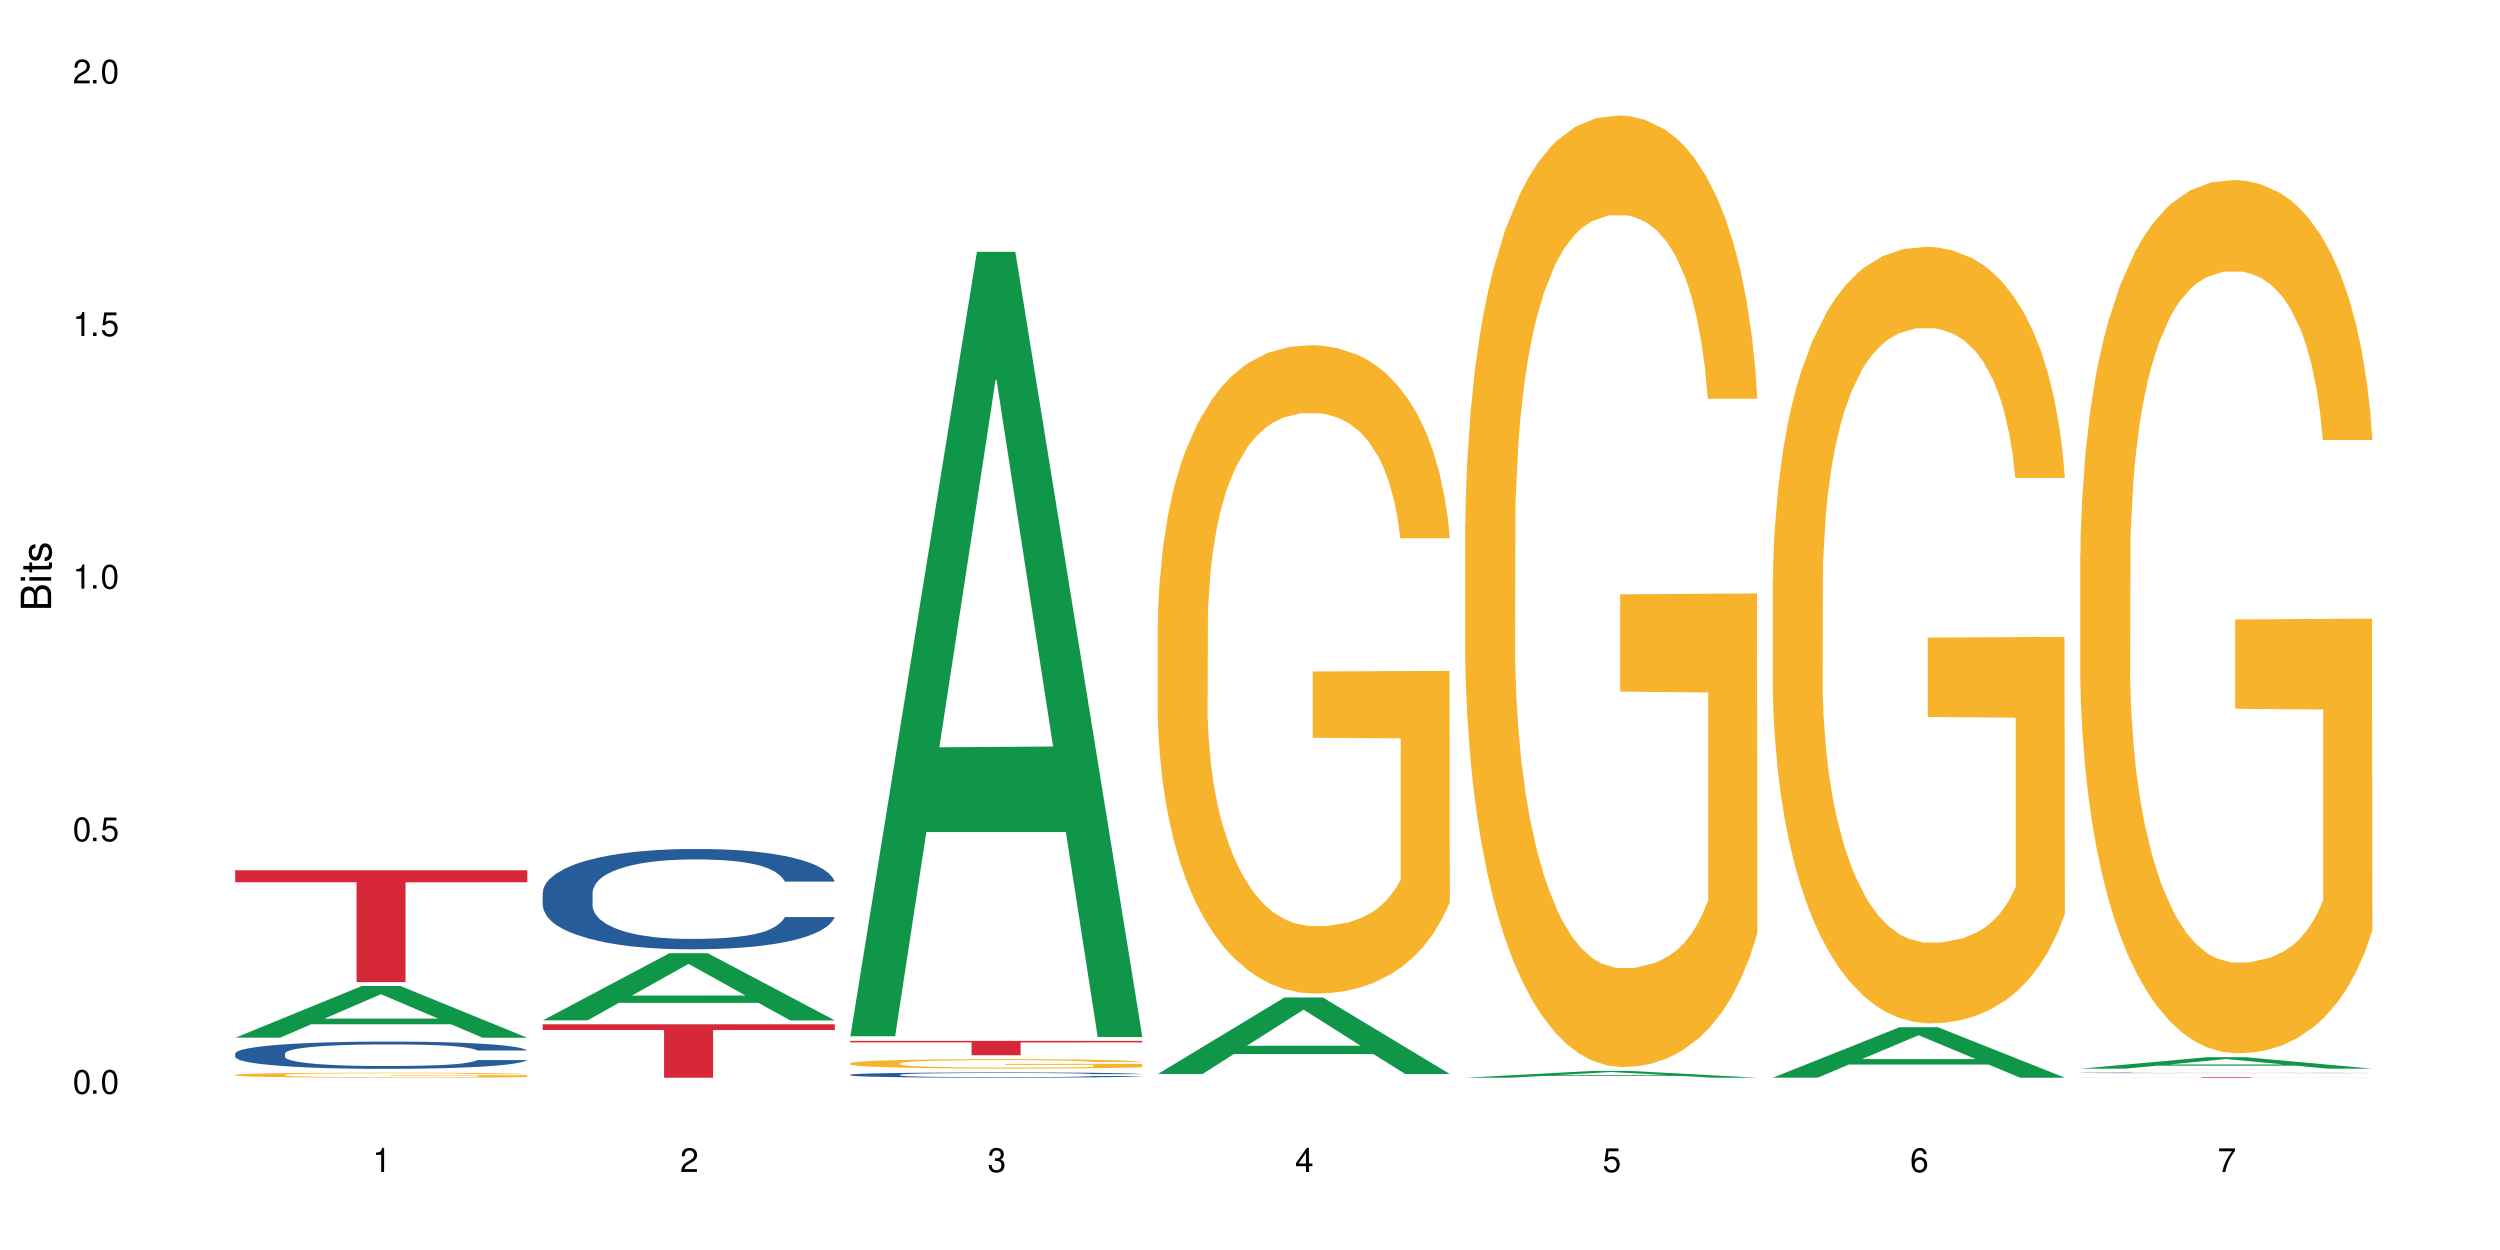 <?xml version="1.0" encoding="UTF-8"?>
<svg xmlns="http://www.w3.org/2000/svg" xmlns:xlink="http://www.w3.org/1999/xlink" width="720" height="360" viewBox="0 0 720 360">
<defs>
<g>
<g id="glyph-0-0">
</g>
<g id="glyph-0-1">
<path d="M 2.641 -6.938 C 2 -6.938 1.422 -6.656 1.078 -6.172 C 0.641 -5.562 0.406 -4.641 0.406 -3.359 C 0.406 -1.016 1.188 0.219 2.641 0.219 C 4.078 0.219 4.859 -1.016 4.859 -3.297 C 4.859 -4.641 4.656 -5.547 4.203 -6.172 C 3.844 -6.656 3.281 -6.938 2.641 -6.938 Z M 2.641 -6.188 C 3.547 -6.188 4 -5.25 4 -3.375 C 4 -1.406 3.562 -0.484 2.625 -0.484 C 1.734 -0.484 1.281 -1.438 1.281 -3.344 C 1.281 -5.25 1.734 -6.188 2.641 -6.188 Z M 2.641 -6.188 "/>
</g>
<g id="glyph-0-2">
<path d="M 1.828 -1 L 0.828 -1 L 0.828 0 L 1.828 0 Z M 1.828 -1 "/>
</g>
<g id="glyph-0-3">
<path d="M 4.562 -6.797 L 1.062 -6.797 L 0.547 -3.094 L 1.328 -3.094 C 1.719 -3.562 2.047 -3.734 2.578 -3.734 C 3.484 -3.734 4.062 -3.109 4.062 -2.094 C 4.062 -1.125 3.484 -0.531 2.578 -0.531 C 1.828 -0.531 1.375 -0.906 1.188 -1.672 L 0.328 -1.672 C 0.453 -1.109 0.547 -0.844 0.75 -0.594 C 1.125 -0.078 1.828 0.219 2.594 0.219 C 3.969 0.219 4.922 -0.781 4.922 -2.219 C 4.922 -3.562 4.031 -4.484 2.719 -4.484 C 2.25 -4.484 1.859 -4.359 1.469 -4.062 L 1.734 -5.969 L 4.562 -5.969 Z M 4.562 -6.797 "/>
</g>
<g id="glyph-0-4">
<path d="M 2.484 -4.938 L 2.484 0 L 3.328 0 L 3.328 -6.938 L 2.766 -6.938 C 2.469 -5.875 2.281 -5.734 0.984 -5.562 L 0.984 -4.938 Z M 2.484 -4.938 "/>
</g>
<g id="glyph-0-5">
<path d="M 4.859 -0.828 L 1.281 -0.828 C 1.359 -1.406 1.672 -1.781 2.5 -2.281 L 3.469 -2.828 C 4.406 -3.344 4.906 -4.062 4.906 -4.906 C 4.906 -5.484 4.672 -6.031 4.266 -6.406 C 3.859 -6.766 3.375 -6.938 2.719 -6.938 C 1.859 -6.938 1.219 -6.625 0.844 -6.031 C 0.609 -5.672 0.5 -5.234 0.484 -4.531 L 1.328 -4.531 C 1.359 -5.016 1.406 -5.281 1.531 -5.516 C 1.75 -5.938 2.188 -6.203 2.703 -6.203 C 3.469 -6.203 4.031 -5.641 4.031 -4.891 C 4.031 -4.344 3.719 -3.859 3.125 -3.516 L 2.234 -3 C 0.812 -2.172 0.406 -1.531 0.328 -0.016 L 4.859 -0.016 Z M 4.859 -0.828 "/>
</g>
<g id="glyph-0-6">
<path d="M 2.125 -3.188 L 2.578 -3.188 C 3.5 -3.188 3.984 -2.766 3.984 -1.922 C 3.984 -1.062 3.469 -0.531 2.594 -0.531 C 1.656 -0.531 1.203 -1 1.156 -2.016 L 0.312 -2.016 C 0.344 -1.453 0.438 -1.094 0.609 -0.781 C 0.953 -0.109 1.625 0.219 2.547 0.219 C 3.953 0.219 4.859 -0.625 4.859 -1.938 C 4.859 -2.828 4.516 -3.297 3.703 -3.594 C 4.344 -3.844 4.656 -4.328 4.656 -5.031 C 4.656 -6.219 3.875 -6.938 2.578 -6.938 C 1.203 -6.938 0.484 -6.172 0.453 -4.703 L 1.297 -4.703 C 1.312 -5.125 1.344 -5.359 1.453 -5.578 C 1.641 -5.969 2.062 -6.203 2.594 -6.203 C 3.344 -6.203 3.797 -5.75 3.797 -5 C 3.797 -4.516 3.609 -4.219 3.25 -4.047 C 3.016 -3.953 2.703 -3.922 2.125 -3.906 Z M 2.125 -3.188 "/>
</g>
<g id="glyph-0-7">
<path d="M 3.141 -1.672 L 3.141 0 L 3.984 0 L 3.984 -1.672 L 4.984 -1.672 L 4.984 -2.438 L 3.984 -2.438 L 3.984 -6.938 L 3.359 -6.938 L 0.266 -2.578 L 0.266 -1.672 Z M 3.141 -2.438 L 1 -2.438 L 3.141 -5.5 Z M 3.141 -2.438 "/>
</g>
<g id="glyph-0-8">
<path d="M 4.781 -5.125 C 4.609 -6.266 3.891 -6.938 2.844 -6.938 C 2.094 -6.938 1.422 -6.578 1.031 -5.953 C 0.594 -5.266 0.406 -4.422 0.406 -3.172 C 0.406 -2 0.578 -1.25 0.984 -0.641 C 1.359 -0.078 1.953 0.219 2.703 0.219 C 3.984 0.219 4.922 -0.75 4.922 -2.094 C 4.922 -3.375 4.062 -4.281 2.844 -4.281 C 2.172 -4.281 1.641 -4.031 1.281 -3.516 C 1.281 -5.234 1.828 -6.188 2.797 -6.188 C 3.391 -6.188 3.797 -5.797 3.938 -5.125 Z M 2.734 -3.531 C 3.547 -3.531 4.062 -2.953 4.062 -2.031 C 4.062 -1.156 3.484 -0.531 2.703 -0.531 C 1.922 -0.531 1.328 -1.188 1.328 -2.078 C 1.328 -2.938 1.906 -3.531 2.734 -3.531 Z M 2.734 -3.531 "/>
</g>
<g id="glyph-0-9">
<path d="M 4.984 -6.797 L 0.438 -6.797 L 0.438 -5.969 L 4.109 -5.969 C 2.5 -3.656 1.828 -2.234 1.328 0 L 2.219 0 C 2.594 -2.172 3.453 -4.047 4.984 -6.094 Z M 4.984 -6.797 "/>
</g>
<g id="glyph-1-0">
</g>
<g id="glyph-1-1">
<path d="M 0 -0.953 L 0 -4.891 C 0 -5.719 -0.234 -6.344 -0.734 -6.797 C -1.188 -7.234 -1.812 -7.469 -2.5 -7.469 C -3.547 -7.469 -4.188 -7 -4.625 -5.875 C -4.984 -6.688 -5.625 -7.094 -6.531 -7.094 C -7.172 -7.094 -7.734 -6.859 -8.141 -6.391 C -8.562 -5.922 -8.75 -5.344 -8.75 -4.5 L -8.75 -0.953 Z M -4.984 -2.062 L -7.766 -2.062 L -7.766 -4.219 C -7.766 -4.844 -7.688 -5.203 -7.453 -5.5 C -7.219 -5.812 -6.859 -5.969 -6.375 -5.969 C -5.891 -5.969 -5.531 -5.812 -5.297 -5.5 C -5.062 -5.203 -4.984 -4.844 -4.984 -4.219 Z M -0.984 -2.062 L -4 -2.062 L -4 -4.781 C -4 -5.766 -3.438 -6.359 -2.484 -6.359 C -1.547 -6.359 -0.984 -5.766 -0.984 -4.781 Z M -0.984 -2.062 "/>
</g>
<g id="glyph-1-2">
<path d="M -6.281 -1.797 L -6.281 -0.797 L 0 -0.797 L 0 -1.797 Z M -8.75 -1.797 L -8.75 -0.797 L -7.484 -0.797 L -7.484 -1.797 Z M -8.75 -1.797 "/>
</g>
<g id="glyph-1-3">
<path d="M -6.281 -3.047 L -6.281 -2.016 L -8.016 -2.016 L -8.016 -1.016 L -6.281 -1.016 L -6.281 -0.172 L -5.469 -0.172 L -5.469 -1.016 L -0.719 -1.016 C -0.078 -1.016 0.281 -1.453 0.281 -2.234 C 0.281 -2.5 0.25 -2.719 0.188 -3.047 L -0.641 -3.047 C -0.609 -2.906 -0.594 -2.766 -0.594 -2.562 C -0.594 -2.141 -0.719 -2.016 -1.156 -2.016 L -5.469 -2.016 L -5.469 -3.047 Z M -6.281 -3.047 "/>
</g>
<g id="glyph-1-4">
<path d="M -4.531 -5.25 C -5.766 -5.25 -6.469 -4.422 -6.469 -2.969 C -6.469 -1.516 -5.719 -0.562 -4.547 -0.562 C -3.562 -0.562 -3.094 -1.062 -2.734 -2.562 L -2.516 -3.484 C -2.344 -4.188 -2.094 -4.469 -1.641 -4.469 C -1.047 -4.469 -0.641 -3.875 -0.641 -3 C -0.641 -2.453 -0.797 -2 -1.062 -1.75 C -1.25 -1.594 -1.422 -1.531 -1.875 -1.469 L -1.875 -0.406 C -0.422 -0.453 0.281 -1.266 0.281 -2.922 C 0.281 -4.5 -0.5 -5.516 -1.719 -5.516 C -2.656 -5.516 -3.172 -4.984 -3.469 -3.734 L -3.703 -2.766 C -3.891 -1.953 -4.156 -1.609 -4.594 -1.609 C -5.188 -1.609 -5.547 -2.125 -5.547 -2.938 C -5.547 -3.75 -5.203 -4.172 -4.531 -4.203 Z M -4.531 -5.25 "/>
</g>
</g>
</defs>
<rect x="-72" y="-36" width="864" height="432" fill="rgb(100%, 100%, 100%)" fill-opacity="1"/>
<path fill-rule="nonzero" fill="rgb(6.275%, 58.824%, 28.235%)" fill-opacity="1" d="M 67.73 298.855 L 67.82 298.844 L 104.227 283.961 L 115.281 283.961 L 151.867 298.871 L 139.012 298.871 L 129.844 294.98 L 89.664 294.98 L 80.676 298.855 L 67.73 298.855 L 93.527 293.367 L 126.156 293.355 L 109.887 286.398 L 109.707 286.383 L 109.527 286.426 L 93.438 293.355 L 93.527 293.367 Z M 67.73 298.855 "/>
<path fill-rule="nonzero" fill="rgb(14.51%, 36.078%, 60%)" fill-opacity="1" d="M 67.73 303.395 L 67.832 303.387 L 67.832 303.215 L 68.141 302.945 L 68.859 302.598 L 69.578 302.363 L 71.426 301.941 L 73.988 301.531 L 76.656 301.215 L 78.605 301.031 L 80.352 300.887 L 84.352 300.621 L 86.918 300.484 L 89.688 300.363 L 93.074 300.242 L 95.535 300.168 L 101.078 300.055 L 105.18 300.004 L 108.363 299.984 L 115.238 299.984 L 119.34 300.012 L 122.316 300.047 L 125.598 300.105 L 128.371 300.168 L 133.191 300.328 L 137.5 300.527 L 139.449 300.645 L 142.527 300.863 L 144.891 301.078 L 146.531 301.266 L 148.379 301.531 L 150.02 301.855 L 151.25 302.219 L 151.867 302.527 L 137.5 302.527 L 136.785 302.242 L 135.961 302.02 L 134.422 301.727 L 132.883 301.516 L 130.73 301.309 L 128.781 301.172 L 126.113 301.035 L 123.754 300.949 L 121.289 300.887 L 118.93 300.844 L 114.414 300.801 L 109.184 300.801 L 107.234 300.816 L 103.23 300.871 L 101.078 300.922 L 98 301.023 L 95.844 301.117 L 93.281 301.258 L 91.535 301.383 L 89.379 301.566 L 87.84 301.73 L 86.098 301.969 L 85.07 302.148 L 84.148 302.348 L 83.328 302.586 L 82.711 302.836 L 82.301 303.102 L 82.094 303.359 L 82.094 304.469 L 82.301 304.727 L 82.812 305.031 L 84.148 305.465 L 86.098 305.848 L 88.355 306.148 L 90.508 306.363 L 91.742 306.465 L 93.383 306.578 L 95.945 306.723 L 99.641 306.863 L 101.797 306.922 L 105.078 306.98 L 108.465 307.008 L 112.98 307.008 L 116.98 306.98 L 119.648 306.941 L 122.418 306.887 L 126.215 306.766 L 128.574 306.648 L 130.629 306.512 L 132.168 306.379 L 133.191 306.262 L 134.73 306.039 L 135.961 305.797 L 136.887 305.547 L 137.5 305.301 L 151.867 305.301 L 151.25 305.59 L 150.328 305.867 L 149.402 306.074 L 147.969 306.328 L 146.324 306.551 L 143.965 306.801 L 142.016 306.965 L 139.449 307.145 L 137.09 307.281 L 134.527 307.402 L 130.73 307.547 L 128.266 307.617 L 125.598 307.68 L 122.418 307.738 L 118.418 307.789 L 114.109 307.816 L 110.105 307.824 L 105.797 307.809 L 102.617 307.781 L 98.41 307.719 L 93.176 307.59 L 89.379 307.453 L 86.406 307.316 L 83.84 307.172 L 80.969 306.98 L 77.273 306.664 L 75.016 306.422 L 73.477 306.219 L 71.734 305.941 L 70.5 305.688 L 69.066 305.289 L 68.039 304.777 L 67.73 304.383 Z M 67.73 303.395 "/>
<path fill-rule="nonzero" fill="rgb(96.863%, 70.196%, 16.863%)" fill-opacity="1" d="M 67.73 309.559 L 67.832 309.555 L 67.832 309.527 L 68.242 309.469 L 69.27 309.387 L 70.605 309.32 L 72.039 309.27 L 72.965 309.238 L 74.504 309.199 L 75.836 309.172 L 79.223 309.113 L 83.531 309.059 L 85.891 309.031 L 88.559 309.012 L 92.355 308.984 L 94.102 308.977 L 99.438 308.953 L 105.488 308.941 L 112.16 308.938 L 115.238 308.938 L 119.441 308.945 L 125.188 308.957 L 128.473 308.973 L 131.039 308.984 L 133.707 309.004 L 136.988 309.027 L 140.066 309.062 L 142.527 309.094 L 144.992 309.133 L 147.043 309.176 L 148.789 309.219 L 150.328 309.277 L 151.25 309.32 L 151.867 309.367 L 137.605 309.367 L 136.785 309.32 L 135.859 309.285 L 134.32 309.242 L 132.781 309.211 L 131.242 309.188 L 128.371 309.152 L 125.906 309.129 L 122.828 309.113 L 119.855 309.102 L 116.469 309.094 L 114.414 309.09 L 108.977 309.09 L 104.055 309.098 L 101.18 309.109 L 99.129 309.121 L 96.254 309.141 L 94.512 309.156 L 93.484 309.168 L 90.406 309.207 L 88.355 309.242 L 87.227 309.27 L 85.789 309.309 L 84.762 309.344 L 83.633 309.398 L 83.02 309.438 L 82.199 309.527 L 82.094 309.766 L 82.402 309.812 L 83.02 309.867 L 83.84 309.918 L 85.07 309.965 L 86.301 310.004 L 88.457 310.055 L 90.305 310.09 L 91.742 310.113 L 94.512 310.148 L 95.641 310.16 L 98.309 310.184 L 101.078 310.203 L 104.465 310.219 L 107.027 310.227 L 111.133 310.234 L 116.363 310.234 L 122.52 310.227 L 126.422 310.215 L 129.09 310.203 L 130.832 310.195 L 132.988 310.18 L 134.527 310.168 L 135.961 310.152 L 137.707 310.129 L 137.707 309.812 L 112.363 309.812 L 112.363 309.664 L 151.762 309.664 L 151.867 310.18 L 149.711 310.215 L 147.043 310.25 L 144.48 310.277 L 141.812 310.301 L 138.016 310.324 L 134.938 310.34 L 130.215 310.359 L 125.906 310.371 L 121.395 310.379 L 117.391 310.383 L 112.672 310.383 L 108.465 310.379 L 103.949 310.371 L 100.359 310.363 L 97.074 310.348 L 93.793 310.332 L 89.688 310.305 L 87.02 310.281 L 84.25 310.254 L 81.48 310.223 L 79.016 310.184 L 77.375 310.156 L 75.734 310.125 L 73.988 310.086 L 72.348 310.043 L 71.117 310 L 69.988 309.953 L 69.168 309.91 L 68.348 309.852 L 67.938 309.805 L 67.73 309.762 Z M 67.73 309.559 "/>
<path fill-rule="nonzero" fill="rgb(83.922%, 15.686%, 22.353%)" fill-opacity="1" d="M 67.73 250.641 L 151.867 250.641 L 151.867 254.09 L 116.801 254.121 L 116.801 282.848 L 102.695 282.848 L 102.695 254.148 L 102.488 254.09 L 67.73 254.09 Z M 67.73 250.641 "/>
<path fill-rule="nonzero" fill="rgb(6.275%, 58.824%, 28.235%)" fill-opacity="1" d="M 156.293 293.859 L 156.383 293.84 L 192.789 274.523 L 203.844 274.523 L 240.43 293.875 L 227.574 293.875 L 218.406 288.824 L 178.227 288.824 L 169.238 293.859 L 156.293 293.859 L 182.094 286.734 L 214.723 286.715 L 198.453 277.684 L 198.273 277.664 L 198.094 277.719 L 182.004 286.715 L 182.094 286.734 Z M 156.293 293.859 "/>
<path fill-rule="nonzero" fill="rgb(14.51%, 36.078%, 60%)" fill-opacity="1" d="M 156.293 257.094 L 156.398 257.066 L 156.398 256.434 L 156.703 255.43 L 157.422 254.164 L 158.141 253.293 L 159.988 251.734 L 162.555 250.23 L 165.223 249.066 L 167.172 248.383 L 168.914 247.852 L 172.918 246.875 L 175.48 246.375 L 178.25 245.926 L 181.637 245.477 L 184.102 245.215 L 189.641 244.789 L 193.746 244.605 L 196.926 244.527 L 203.801 244.527 L 207.902 244.633 L 210.879 244.766 L 214.164 244.977 L 216.934 245.215 L 221.754 245.793 L 226.066 246.535 L 228.016 246.957 L 231.094 247.773 L 233.453 248.566 L 235.094 249.254 L 236.941 250.23 L 238.582 251.418 L 239.812 252.766 L 240.43 253.898 L 226.066 253.898 L 225.348 252.844 L 224.527 252.023 L 222.988 250.941 L 221.449 250.176 L 219.293 249.41 L 217.344 248.91 L 214.676 248.406 L 212.316 248.09 L 209.855 247.852 L 207.492 247.695 L 202.98 247.535 L 197.746 247.535 L 195.797 247.59 L 191.797 247.801 L 189.641 247.984 L 186.562 248.355 L 184.406 248.699 L 181.844 249.227 L 180.098 249.676 L 177.945 250.363 L 176.406 250.969 L 174.66 251.84 L 173.633 252.5 L 172.711 253.238 L 171.891 254.109 L 171.273 255.035 L 170.863 256.012 L 170.66 256.961 L 170.66 261.055 L 170.863 262.004 L 171.379 263.113 L 172.711 264.723 L 174.66 266.121 L 176.918 267.23 L 179.074 268.023 L 180.305 268.395 L 181.945 268.816 L 184.512 269.344 L 188.203 269.871 L 190.359 270.082 L 193.641 270.293 L 197.027 270.398 L 201.543 270.398 L 205.543 270.293 L 208.211 270.16 L 210.98 269.949 L 214.777 269.5 L 217.137 269.078 L 219.191 268.578 L 220.73 268.078 L 221.754 267.652 L 223.293 266.836 L 224.527 265.938 L 225.449 265.016 L 226.066 264.117 L 240.43 264.117 L 239.812 265.172 L 238.891 266.203 L 237.969 266.969 L 236.531 267.891 L 234.891 268.711 L 232.527 269.633 L 230.578 270.242 L 228.016 270.902 L 225.656 271.402 L 223.09 271.852 L 219.293 272.379 L 216.832 272.645 L 214.164 272.883 L 210.98 273.094 L 206.98 273.277 L 202.672 273.383 L 198.668 273.41 L 194.359 273.355 L 191.18 273.25 L 186.973 273.012 L 181.738 272.539 L 177.945 272.035 L 174.969 271.535 L 172.402 271.008 L 169.531 270.293 L 165.836 269.133 L 163.578 268.234 L 162.039 267.496 L 160.297 266.465 L 159.066 265.543 L 157.629 264.062 L 156.602 262.188 L 156.293 260.738 Z M 156.293 257.094 "/>
<path fill-rule="nonzero" fill="rgb(83.922%, 15.686%, 22.353%)" fill-opacity="1" d="M 156.293 294.988 L 240.43 294.988 L 240.43 296.637 L 205.363 296.652 L 205.363 310.383 L 191.258 310.383 L 191.258 296.664 L 191.051 296.637 L 156.293 296.637 Z M 156.293 294.988 "/>
<path fill-rule="nonzero" fill="rgb(6.275%, 58.824%, 28.235%)" fill-opacity="1" d="M 244.859 298.449 L 244.949 298.238 L 281.352 72.52 L 292.41 72.52 L 328.992 298.66 L 316.141 298.66 L 306.969 239.633 L 266.789 239.633 L 257.801 298.449 L 244.859 298.449 L 270.656 215.211 L 303.285 215 L 287.016 109.465 L 286.836 109.254 L 286.656 109.891 L 270.566 215 L 270.656 215.211 Z M 244.859 298.449 "/>
<path fill-rule="nonzero" fill="rgb(14.51%, 36.078%, 60%)" fill-opacity="1" d="M 244.859 309.527 L 244.961 309.523 L 244.961 309.492 L 245.27 309.438 L 245.988 309.371 L 246.703 309.324 L 248.551 309.242 L 251.117 309.164 L 253.785 309.105 L 255.734 309.066 L 257.477 309.039 L 261.48 308.988 L 264.043 308.961 L 266.816 308.938 L 270.199 308.914 L 272.664 308.902 L 278.203 308.879 L 282.309 308.867 L 285.488 308.863 L 292.363 308.863 L 296.469 308.871 L 299.441 308.879 L 302.727 308.887 L 305.496 308.902 L 310.32 308.93 L 314.629 308.969 L 316.578 308.992 L 319.656 309.035 L 322.016 309.078 L 323.656 309.113 L 325.504 309.164 L 327.145 309.227 L 328.379 309.297 L 328.992 309.359 L 314.629 309.359 L 313.91 309.301 L 313.09 309.258 L 311.551 309.203 L 310.012 309.16 L 307.855 309.121 L 305.906 309.094 L 303.238 309.07 L 300.879 309.051 L 298.418 309.039 L 296.059 309.031 L 291.543 309.023 L 286.309 309.023 L 284.359 309.027 L 280.359 309.035 L 278.203 309.047 L 275.125 309.066 L 272.973 309.086 L 270.406 309.113 L 268.66 309.137 L 266.508 309.172 L 264.969 309.203 L 263.223 309.25 L 262.199 309.285 L 261.273 309.324 L 260.453 309.367 L 259.84 309.418 L 259.426 309.469 L 259.223 309.52 L 259.223 309.734 L 259.426 309.785 L 259.941 309.844 L 261.273 309.926 L 263.223 310 L 265.48 310.059 L 267.637 310.102 L 268.867 310.121 L 270.508 310.141 L 273.074 310.168 L 276.77 310.199 L 278.922 310.207 L 282.207 310.219 L 285.59 310.227 L 290.105 310.227 L 294.109 310.219 L 296.773 310.211 L 299.547 310.203 L 303.344 310.18 L 305.703 310.156 L 307.754 310.129 L 309.293 310.102 L 310.32 310.082 L 311.859 310.039 L 313.09 309.992 L 314.012 309.941 L 314.629 309.895 L 328.992 309.895 L 328.379 309.949 L 327.453 310.004 L 326.531 310.043 L 325.094 310.094 L 323.453 310.137 L 321.094 310.184 L 319.145 310.215 L 316.578 310.25 L 314.219 310.277 L 311.652 310.301 L 307.855 310.328 L 305.395 310.344 L 302.727 310.355 L 299.547 310.367 L 295.543 310.375 L 291.234 310.383 L 287.234 310.383 L 282.926 310.379 L 279.742 310.375 L 275.535 310.363 L 270.305 310.336 L 266.508 310.312 L 263.531 310.285 L 260.965 310.258 L 258.094 310.219 L 254.398 310.16 L 252.145 310.109 L 250.605 310.074 L 248.859 310.02 L 247.629 309.969 L 246.191 309.891 L 245.164 309.793 L 244.859 309.719 Z M 244.859 309.527 "/>
<path fill-rule="nonzero" fill="rgb(96.863%, 70.196%, 16.863%)" fill-opacity="1" d="M 244.859 306.199 L 244.961 306.199 L 244.961 306.148 L 245.371 306.035 L 246.398 305.883 L 247.73 305.758 L 249.168 305.656 L 250.09 305.605 L 251.629 305.531 L 252.965 305.477 L 256.348 305.363 L 260.66 305.262 L 263.02 305.215 L 265.688 305.172 L 269.484 305.125 L 271.227 305.109 L 276.562 305.07 L 282.617 305.043 L 289.285 305.039 L 292.363 305.039 L 296.57 305.051 L 302.316 305.078 L 305.598 305.102 L 308.164 305.125 L 310.832 305.16 L 314.117 305.207 L 317.195 305.27 L 319.656 305.328 L 322.117 305.402 L 324.172 305.48 L 325.914 305.566 L 327.453 305.672 L 328.379 305.758 L 328.992 305.844 L 314.73 305.844 L 313.91 305.758 L 312.988 305.691 L 311.449 305.609 L 309.91 305.551 L 308.371 305.504 L 305.496 305.438 L 303.035 305.398 L 299.957 305.363 L 296.98 305.344 L 293.594 305.328 L 291.543 305.324 L 286.105 305.324 L 281.18 305.34 L 278.309 305.359 L 276.254 305.379 L 273.383 305.418 L 271.637 305.445 L 270.613 305.465 L 267.535 305.543 L 265.48 305.613 L 264.352 305.66 L 262.918 305.734 L 261.891 305.801 L 260.762 305.898 L 260.145 305.973 L 259.324 306.145 L 259.223 306.59 L 259.531 306.684 L 260.145 306.785 L 260.965 306.875 L 262.199 306.969 L 263.43 307.039 L 265.582 307.137 L 267.43 307.203 L 268.867 307.242 L 271.637 307.312 L 272.766 307.332 L 275.434 307.379 L 278.203 307.414 L 281.59 307.441 L 284.156 307.457 L 288.258 307.469 L 293.492 307.469 L 299.648 307.453 L 303.547 307.434 L 306.215 307.414 L 307.961 307.398 L 310.113 307.371 L 311.652 307.344 L 313.09 307.316 L 314.832 307.277 L 314.832 306.684 L 289.492 306.68 L 289.492 306.402 L 328.891 306.402 L 328.992 307.371 L 326.84 307.438 L 324.172 307.5 L 321.605 307.551 L 318.938 307.594 L 315.141 307.641 L 312.062 307.672 L 307.344 307.703 L 303.035 307.727 L 298.52 307.742 L 294.52 307.75 L 289.797 307.75 L 285.59 307.746 L 281.078 307.73 L 277.484 307.711 L 274.203 307.688 L 270.918 307.656 L 266.816 307.602 L 264.148 307.562 L 261.379 307.508 L 258.605 307.445 L 256.145 307.379 L 254.504 307.328 L 252.859 307.27 L 251.117 307.195 L 249.477 307.109 L 248.242 307.031 L 247.113 306.945 L 246.293 306.863 L 245.473 306.754 L 245.062 306.664 L 244.859 306.586 Z M 244.859 306.199 "/>
<path fill-rule="nonzero" fill="rgb(83.922%, 15.686%, 22.353%)" fill-opacity="1" d="M 244.859 299.773 L 328.992 299.773 L 328.992 300.219 L 293.93 300.223 L 293.93 303.926 L 279.82 303.926 L 279.82 300.227 L 279.617 300.219 L 244.859 300.219 Z M 244.859 299.773 "/>
<path fill-rule="nonzero" fill="rgb(6.275%, 58.824%, 28.235%)" fill-opacity="1" d="M 333.422 309.301 L 333.512 309.281 L 369.914 287.27 L 380.973 287.27 L 417.555 309.32 L 404.703 309.32 L 395.535 303.566 L 355.355 303.566 L 346.363 309.301 L 333.422 309.301 L 359.219 301.184 L 391.848 301.164 L 375.578 290.871 L 375.398 290.852 L 375.219 290.914 L 359.129 301.164 L 359.219 301.184 Z M 333.422 309.301 "/>
<path fill-rule="nonzero" fill="rgb(96.863%, 70.196%, 16.863%)" fill-opacity="1" d="M 333.422 179.395 L 333.523 179.227 L 333.523 175.812 L 333.934 168.141 L 334.961 157.566 L 336.293 148.867 L 337.73 142.047 L 338.652 138.465 L 340.191 133.348 L 341.527 129.598 L 344.914 121.922 L 349.223 114.758 L 351.582 111.688 L 354.25 108.789 L 358.047 105.547 L 359.789 104.355 L 365.125 101.625 L 371.18 99.922 L 377.848 99.41 L 380.926 99.578 L 385.133 100.262 L 390.879 102.137 L 394.164 103.844 L 396.727 105.547 L 399.395 107.766 L 402.68 111.176 L 405.758 115.27 L 408.219 119.363 L 410.684 124.48 L 412.734 129.938 L 414.477 135.906 L 416.016 143.07 L 416.941 149.039 L 417.555 155.008 L 403.293 155.008 L 402.473 149.039 L 401.551 144.434 L 400.012 138.805 L 398.473 134.711 L 396.934 131.473 L 394.059 127.039 L 391.598 124.309 L 388.52 121.922 L 385.543 120.387 L 382.156 119.363 L 380.105 119.023 L 374.668 119.023 L 369.742 120.215 L 366.871 121.582 L 364.816 122.945 L 361.945 125.504 L 360.199 127.551 L 359.176 128.914 L 356.098 134.199 L 354.043 138.977 L 352.914 142.215 L 351.48 147.332 L 350.453 151.938 L 349.324 158.758 L 348.711 163.875 L 347.887 175.473 L 347.785 206.172 L 348.094 212.652 L 348.711 219.645 L 349.531 225.785 L 350.762 232.266 L 351.992 237.211 L 354.148 243.863 L 355.992 248.297 L 357.43 251.195 L 360.199 255.801 L 361.328 257.336 L 363.996 260.406 L 366.766 262.793 L 370.152 264.84 L 372.719 265.863 L 376.824 266.715 L 382.055 266.715 L 388.211 265.691 L 392.109 264.328 L 394.777 262.961 L 396.523 261.77 L 398.676 259.895 L 400.215 258.188 L 401.652 256.312 L 403.398 253.41 L 403.398 212.652 L 378.055 212.48 L 378.055 193.379 L 417.453 193.211 L 417.555 259.895 L 415.402 264.496 L 412.734 268.934 L 410.168 272.344 L 407.5 275.242 L 403.703 278.48 L 400.625 280.527 L 395.906 282.918 L 391.598 284.453 L 387.082 285.477 L 383.082 285.988 L 378.363 286.156 L 374.156 285.816 L 369.641 284.793 L 366.051 283.43 L 362.766 281.723 L 359.484 279.504 L 355.379 275.926 L 352.711 273.023 L 349.941 269.445 L 347.172 265.18 L 344.707 260.574 L 343.066 256.992 L 341.426 252.902 L 339.68 247.785 L 338.039 241.984 L 336.809 236.699 L 335.68 230.73 L 334.859 225.102 L 334.035 217.426 L 333.625 211.289 L 333.422 206 Z M 333.422 179.395 "/>
<path fill-rule="nonzero" fill="rgb(6.275%, 58.824%, 28.235%)" fill-opacity="1" d="M 421.984 310.383 L 422.074 310.379 L 458.48 308.434 L 469.535 308.434 L 506.121 310.383 L 493.266 310.383 L 484.098 309.875 L 443.918 309.875 L 434.93 310.383 L 421.984 310.383 L 447.781 309.664 L 480.41 309.66 L 464.141 308.75 L 463.961 308.75 L 463.781 308.754 L 447.691 309.66 L 447.781 309.664 Z M 421.984 310.383 "/>
<path fill-rule="nonzero" fill="rgb(96.863%, 70.196%, 16.863%)" fill-opacity="1" d="M 421.984 150.633 L 422.086 150.383 L 422.086 145.379 L 422.496 134.113 L 423.523 118.598 L 424.859 105.832 L 426.293 95.82 L 427.219 90.562 L 428.758 83.055 L 430.09 77.547 L 433.477 66.285 L 437.785 55.773 L 440.145 51.266 L 442.812 47.012 L 446.609 42.254 L 448.355 40.504 L 453.688 36.5 L 459.742 33.996 L 466.41 33.246 L 469.488 33.496 L 473.695 34.496 L 479.441 37.25 L 482.727 39.754 L 485.293 42.254 L 487.957 45.508 L 491.242 50.516 L 494.32 56.523 L 496.781 62.531 L 499.246 70.039 L 501.297 78.047 L 503.043 86.809 L 504.582 97.32 L 505.504 106.082 L 506.121 114.84 L 491.859 114.84 L 491.035 106.082 L 490.113 99.324 L 488.574 91.062 L 487.035 85.055 L 485.496 80.301 L 482.625 73.793 L 480.16 69.789 L 477.082 66.285 L 474.105 64.031 L 470.723 62.531 L 468.668 62.027 L 463.23 62.027 L 458.305 63.781 L 455.434 65.785 L 453.383 67.785 L 450.508 71.539 L 448.766 74.543 L 447.738 76.547 L 444.66 84.305 L 442.609 91.312 L 441.48 96.07 L 440.043 103.578 L 439.016 110.336 L 437.887 120.348 L 437.273 127.855 L 436.453 144.879 L 436.348 189.93 L 436.656 199.441 L 437.273 209.703 L 438.094 218.715 L 439.324 228.227 L 440.555 235.484 L 442.711 245.246 L 444.559 251.754 L 445.992 256.008 L 448.766 262.766 L 449.895 265.02 L 452.562 269.523 L 455.332 273.027 L 458.715 276.031 L 461.281 277.535 L 465.387 278.785 L 470.617 278.785 L 476.773 277.285 L 480.676 275.281 L 483.34 273.277 L 485.086 271.527 L 487.242 268.773 L 488.781 266.27 L 490.215 263.52 L 491.961 259.262 L 491.961 199.441 L 466.617 199.191 L 466.617 171.16 L 506.016 170.906 L 506.121 268.773 L 503.965 275.531 L 501.297 282.039 L 498.73 287.047 L 496.066 291.301 L 492.27 296.055 L 489.191 299.059 L 484.469 302.562 L 480.16 304.816 L 475.645 306.316 L 471.645 307.07 L 466.926 307.32 L 462.719 306.82 L 458.203 305.316 L 454.613 303.316 L 451.328 300.812 L 448.047 297.559 L 443.941 292.301 L 441.273 288.047 L 438.504 282.789 L 435.734 276.531 L 433.27 269.773 L 431.629 264.52 L 429.988 258.512 L 428.242 251.004 L 426.602 242.492 L 425.371 234.734 L 424.242 225.973 L 423.422 217.715 L 422.602 206.449 L 422.191 197.438 L 421.984 189.68 Z M 421.984 150.633 "/>
<path fill-rule="nonzero" fill="rgb(6.275%, 58.824%, 28.235%)" fill-opacity="1" d="M 510.547 310.371 L 510.637 310.355 L 547.043 295.84 L 558.098 295.84 L 594.684 310.383 L 581.828 310.383 L 572.66 306.586 L 532.48 306.586 L 523.492 310.371 L 510.547 310.371 L 536.348 305.016 L 568.977 305.004 L 552.707 298.215 L 552.527 298.199 L 552.348 298.242 L 536.258 305.004 L 536.348 305.016 Z M 510.547 310.371 "/>
<path fill-rule="nonzero" fill="rgb(96.863%, 70.196%, 16.863%)" fill-opacity="1" d="M 510.547 166.871 L 510.652 166.664 L 510.652 162.582 L 511.062 153.391 L 512.086 140.727 L 513.422 130.309 L 514.855 122.141 L 515.781 117.852 L 517.32 111.723 L 518.652 107.23 L 522.039 98.039 L 526.348 89.461 L 528.707 85.785 L 531.375 82.312 L 535.172 78.434 L 536.918 77.004 L 542.254 73.734 L 548.305 71.691 L 554.977 71.078 L 558.055 71.285 L 562.262 72.102 L 568.008 74.348 L 571.289 76.391 L 573.855 78.434 L 576.523 81.086 L 579.805 85.172 L 582.883 90.074 L 585.348 94.977 L 587.809 101.102 L 589.859 107.641 L 591.605 114.789 L 593.145 123.367 L 594.066 130.516 L 594.684 137.664 L 580.422 137.664 L 579.602 130.516 L 578.676 125 L 577.137 118.258 L 575.598 113.359 L 574.059 109.477 L 571.188 104.168 L 568.723 100.898 L 565.645 98.039 L 562.672 96.203 L 559.285 94.977 L 557.234 94.566 L 551.793 94.566 L 546.871 95.996 L 543.996 97.633 L 541.945 99.266 L 539.07 102.328 L 537.328 104.781 L 536.301 106.414 L 533.223 112.746 L 531.172 118.465 L 530.043 122.344 L 528.605 128.473 L 527.582 133.984 L 526.453 142.156 L 525.836 148.281 L 525.016 162.172 L 524.914 198.934 L 525.219 206.695 L 525.836 215.07 L 526.656 222.422 L 527.887 230.184 L 529.121 236.105 L 531.273 244.074 L 533.121 249.383 L 534.559 252.855 L 537.328 258.371 L 538.457 260.207 L 541.125 263.883 L 543.895 266.742 L 547.281 269.195 L 549.844 270.422 L 553.949 271.441 L 559.184 271.441 L 565.34 270.215 L 569.238 268.582 L 571.906 266.949 L 573.648 265.52 L 575.805 263.273 L 577.344 261.23 L 578.781 258.984 L 580.523 255.512 L 580.523 206.695 L 555.18 206.492 L 555.18 183.617 L 594.582 183.414 L 594.684 263.273 L 592.527 268.785 L 589.859 274.098 L 587.297 278.18 L 584.629 281.652 L 580.832 285.535 L 577.754 287.984 L 573.035 290.844 L 568.723 292.684 L 564.211 293.906 L 560.207 294.52 L 555.488 294.727 L 551.281 294.316 L 546.766 293.09 L 543.176 291.457 L 539.895 289.414 L 536.609 286.758 L 532.504 282.469 L 529.836 279 L 527.066 274.711 L 524.297 269.602 L 521.836 264.09 L 520.191 259.801 L 518.551 254.898 L 516.809 248.77 L 515.164 241.824 L 513.934 235.496 L 512.805 228.348 L 511.984 221.605 L 511.164 212.414 L 510.754 205.062 L 510.547 198.73 Z M 510.547 166.871 "/>
<path fill-rule="nonzero" fill="rgb(6.275%, 58.824%, 28.235%)" fill-opacity="1" d="M 599.113 307.777 L 599.203 307.773 L 635.605 304.473 L 646.664 304.473 L 683.246 307.781 L 670.395 307.781 L 661.223 306.918 L 621.043 306.918 L 612.055 307.777 L 599.113 307.777 L 624.91 306.559 L 657.539 306.559 L 641.27 305.012 L 641.09 305.008 L 640.91 305.02 L 624.82 306.559 L 624.91 306.559 Z M 599.113 307.777 "/>
<path fill-rule="nonzero" fill="rgb(14.51%, 36.078%, 60%)" fill-opacity="1" d="M 599.113 308.977 L 599.215 308.977 L 599.215 308.973 L 599.523 308.965 L 600.238 308.957 L 600.957 308.953 L 602.805 308.941 L 605.371 308.93 L 608.039 308.926 L 609.988 308.918 L 611.73 308.918 L 615.734 308.91 L 618.297 308.906 L 621.07 308.902 L 624.453 308.902 L 626.918 308.898 L 632.457 308.895 L 653.695 308.895 L 656.98 308.898 L 659.75 308.898 L 664.574 308.902 L 668.883 308.906 L 670.832 308.91 L 673.91 308.914 L 676.27 308.922 L 677.91 308.926 L 679.758 308.93 L 681.398 308.938 L 682.633 308.949 L 683.246 308.957 L 668.883 308.957 L 668.164 308.949 L 667.344 308.941 L 665.805 308.938 L 664.266 308.93 L 662.109 308.926 L 660.16 308.922 L 657.492 308.918 L 652.672 308.918 L 650.312 308.914 L 634.613 308.914 L 632.457 308.918 L 629.379 308.918 L 627.227 308.922 L 624.66 308.926 L 622.914 308.93 L 620.762 308.934 L 619.223 308.938 L 617.477 308.941 L 616.453 308.945 L 615.527 308.949 L 614.707 308.957 L 614.09 308.961 L 613.68 308.969 L 613.477 308.977 L 613.477 309.004 L 613.68 309.008 L 614.195 309.016 L 615.527 309.027 L 617.477 309.035 L 619.734 309.043 L 621.891 309.047 L 623.121 309.051 L 624.762 309.051 L 627.328 309.055 L 631.02 309.059 L 633.176 309.062 L 651.027 309.062 L 653.801 309.059 L 657.594 309.059 L 659.957 309.055 L 662.008 309.051 L 663.547 309.047 L 664.574 309.043 L 666.113 309.039 L 667.344 309.035 L 668.266 309.027 L 668.883 309.023 L 683.246 309.023 L 682.633 309.027 L 681.707 309.035 L 680.785 309.039 L 679.348 309.047 L 677.707 309.051 L 675.348 309.059 L 673.398 309.062 L 670.832 309.066 L 668.473 309.07 L 665.906 309.07 L 662.109 309.074 L 659.648 309.078 L 656.98 309.078 L 653.801 309.082 L 633.996 309.082 L 629.789 309.078 L 624.559 309.078 L 620.762 309.074 L 617.785 309.07 L 615.219 309.066 L 612.348 309.062 L 608.652 309.055 L 606.395 309.047 L 604.855 309.043 L 603.113 309.039 L 601.883 309.031 L 600.445 309.023 L 599.418 309.008 L 599.113 309 Z M 599.113 308.977 "/>
<path fill-rule="nonzero" fill="rgb(96.863%, 70.196%, 16.863%)" fill-opacity="1" d="M 599.113 159.559 L 599.215 159.332 L 599.215 154.734 L 599.625 144.398 L 600.652 130.156 L 601.984 118.441 L 603.422 109.254 L 604.344 104.43 L 605.883 97.539 L 607.219 92.484 L 610.602 82.148 L 614.914 72.5 L 617.273 68.367 L 619.941 64.461 L 623.738 60.098 L 625.48 58.488 L 630.816 54.812 L 636.871 52.516 L 643.539 51.828 L 646.617 52.055 L 650.824 52.977 L 656.57 55.5 L 659.852 57.797 L 662.418 60.098 L 665.086 63.082 L 668.367 67.676 L 671.445 73.188 L 673.91 78.703 L 676.371 85.594 L 678.426 92.945 L 680.168 100.984 L 681.707 110.633 L 682.633 118.672 L 683.246 126.711 L 668.984 126.711 L 668.164 118.672 L 667.242 112.469 L 665.703 104.891 L 664.164 99.375 L 662.625 95.012 L 659.75 89.039 L 657.289 85.363 L 654.211 82.148 L 651.234 80.082 L 647.848 78.703 L 645.797 78.242 L 640.359 78.242 L 635.434 79.852 L 632.559 81.688 L 630.508 83.527 L 627.637 86.973 L 625.891 89.727 L 624.863 91.566 L 621.785 98.688 L 619.734 105.117 L 618.605 109.484 L 617.168 116.375 L 616.145 122.578 L 615.016 131.766 L 614.398 138.656 L 613.578 154.277 L 613.477 195.625 L 613.785 204.352 L 614.398 213.77 L 615.219 222.039 L 616.453 230.77 L 617.684 237.43 L 619.836 246.391 L 621.684 252.363 L 623.121 256.27 L 625.891 262.469 L 627.02 264.539 L 629.688 268.672 L 632.457 271.887 L 635.844 274.645 L 638.41 276.023 L 642.512 277.172 L 647.746 277.172 L 653.902 275.793 L 657.801 273.957 L 660.469 272.117 L 662.211 270.508 L 664.367 267.984 L 665.906 265.688 L 667.344 263.16 L 669.086 259.254 L 669.086 204.352 L 643.742 204.125 L 643.742 178.395 L 683.145 178.168 L 683.246 267.984 L 681.094 274.184 L 678.426 280.156 L 675.859 284.75 L 673.191 288.656 L 669.395 293.02 L 666.316 295.777 L 661.598 298.992 L 657.289 301.062 L 652.773 302.438 L 648.773 303.129 L 644.051 303.359 L 639.844 302.898 L 635.332 301.52 L 631.738 299.684 L 628.457 297.387 L 625.172 294.398 L 621.07 289.574 L 618.402 285.672 L 615.629 280.848 L 612.859 275.105 L 610.398 268.902 L 608.758 264.078 L 607.113 258.566 L 605.371 251.672 L 603.73 243.863 L 602.496 236.742 L 601.367 228.703 L 600.547 221.121 L 599.727 210.785 L 599.316 202.516 L 599.113 195.395 Z M 599.113 159.559 "/>
<path fill-rule="nonzero" fill="rgb(83.922%, 15.686%, 22.353%)" fill-opacity="1" d="M 599.113 310.195 L 683.246 310.195 L 683.246 310.215 L 648.184 310.215 L 648.184 310.383 L 634.074 310.383 L 634.074 310.215 L 599.113 310.215 Z M 599.113 310.195 "/>
<g fill="rgb(0%, 0%, 0%)" fill-opacity="1">
<use xlink:href="#glyph-0-1" x="20.965" y="314.993"/>
<use xlink:href="#glyph-0-2" x="25.965" y="314.993"/>
<use xlink:href="#glyph-0-1" x="28.965" y="314.993"/>
</g>
<g fill="rgb(0%, 0%, 0%)" fill-opacity="1">
<use xlink:href="#glyph-0-1" x="20.965" y="242.251"/>
<use xlink:href="#glyph-0-2" x="25.965" y="242.251"/>
<use xlink:href="#glyph-0-3" x="28.965" y="242.251"/>
</g>
<g fill="rgb(0%, 0%, 0%)" fill-opacity="1">
<use xlink:href="#glyph-0-4" x="20.965" y="169.509"/>
<use xlink:href="#glyph-0-2" x="25.965" y="169.509"/>
<use xlink:href="#glyph-0-1" x="28.965" y="169.509"/>
</g>
<g fill="rgb(0%, 0%, 0%)" fill-opacity="1">
<use xlink:href="#glyph-0-4" x="20.965" y="96.767"/>
<use xlink:href="#glyph-0-2" x="25.965" y="96.767"/>
<use xlink:href="#glyph-0-3" x="28.965" y="96.767"/>
</g>
<g fill="rgb(0%, 0%, 0%)" fill-opacity="1">
<use xlink:href="#glyph-0-5" x="20.965" y="24.024"/>
<use xlink:href="#glyph-0-2" x="25.965" y="24.024"/>
<use xlink:href="#glyph-0-1" x="28.965" y="24.024"/>
</g>
<g fill="rgb(0%, 0%, 0%)" fill-opacity="1">
<use xlink:href="#glyph-0-4" x="107.297" y="337.532"/>
</g>
<g fill="rgb(0%, 0%, 0%)" fill-opacity="1">
<use xlink:href="#glyph-0-5" x="195.863" y="337.532"/>
</g>
<g fill="rgb(0%, 0%, 0%)" fill-opacity="1">
<use xlink:href="#glyph-0-6" x="284.426" y="337.532"/>
</g>
<g fill="rgb(0%, 0%, 0%)" fill-opacity="1">
<use xlink:href="#glyph-0-7" x="372.988" y="337.532"/>
</g>
<g fill="rgb(0%, 0%, 0%)" fill-opacity="1">
<use xlink:href="#glyph-0-3" x="461.551" y="337.532"/>
</g>
<g fill="rgb(0%, 0%, 0%)" fill-opacity="1">
<use xlink:href="#glyph-0-8" x="550.117" y="337.532"/>
</g>
<g fill="rgb(0%, 0%, 0%)" fill-opacity="1">
<use xlink:href="#glyph-0-9" x="638.68" y="337.532"/>
</g>
<g fill="rgb(0%, 0%, 0%)" fill-opacity="1">
<use xlink:href="#glyph-1-1" x="14.725" y="176.012"/>
<use xlink:href="#glyph-1-2" x="14.725" y="168.012"/>
<use xlink:href="#glyph-1-3" x="14.725" y="165.012"/>
<use xlink:href="#glyph-1-4" x="14.725" y="162.012"/>
</g>
</svg>
